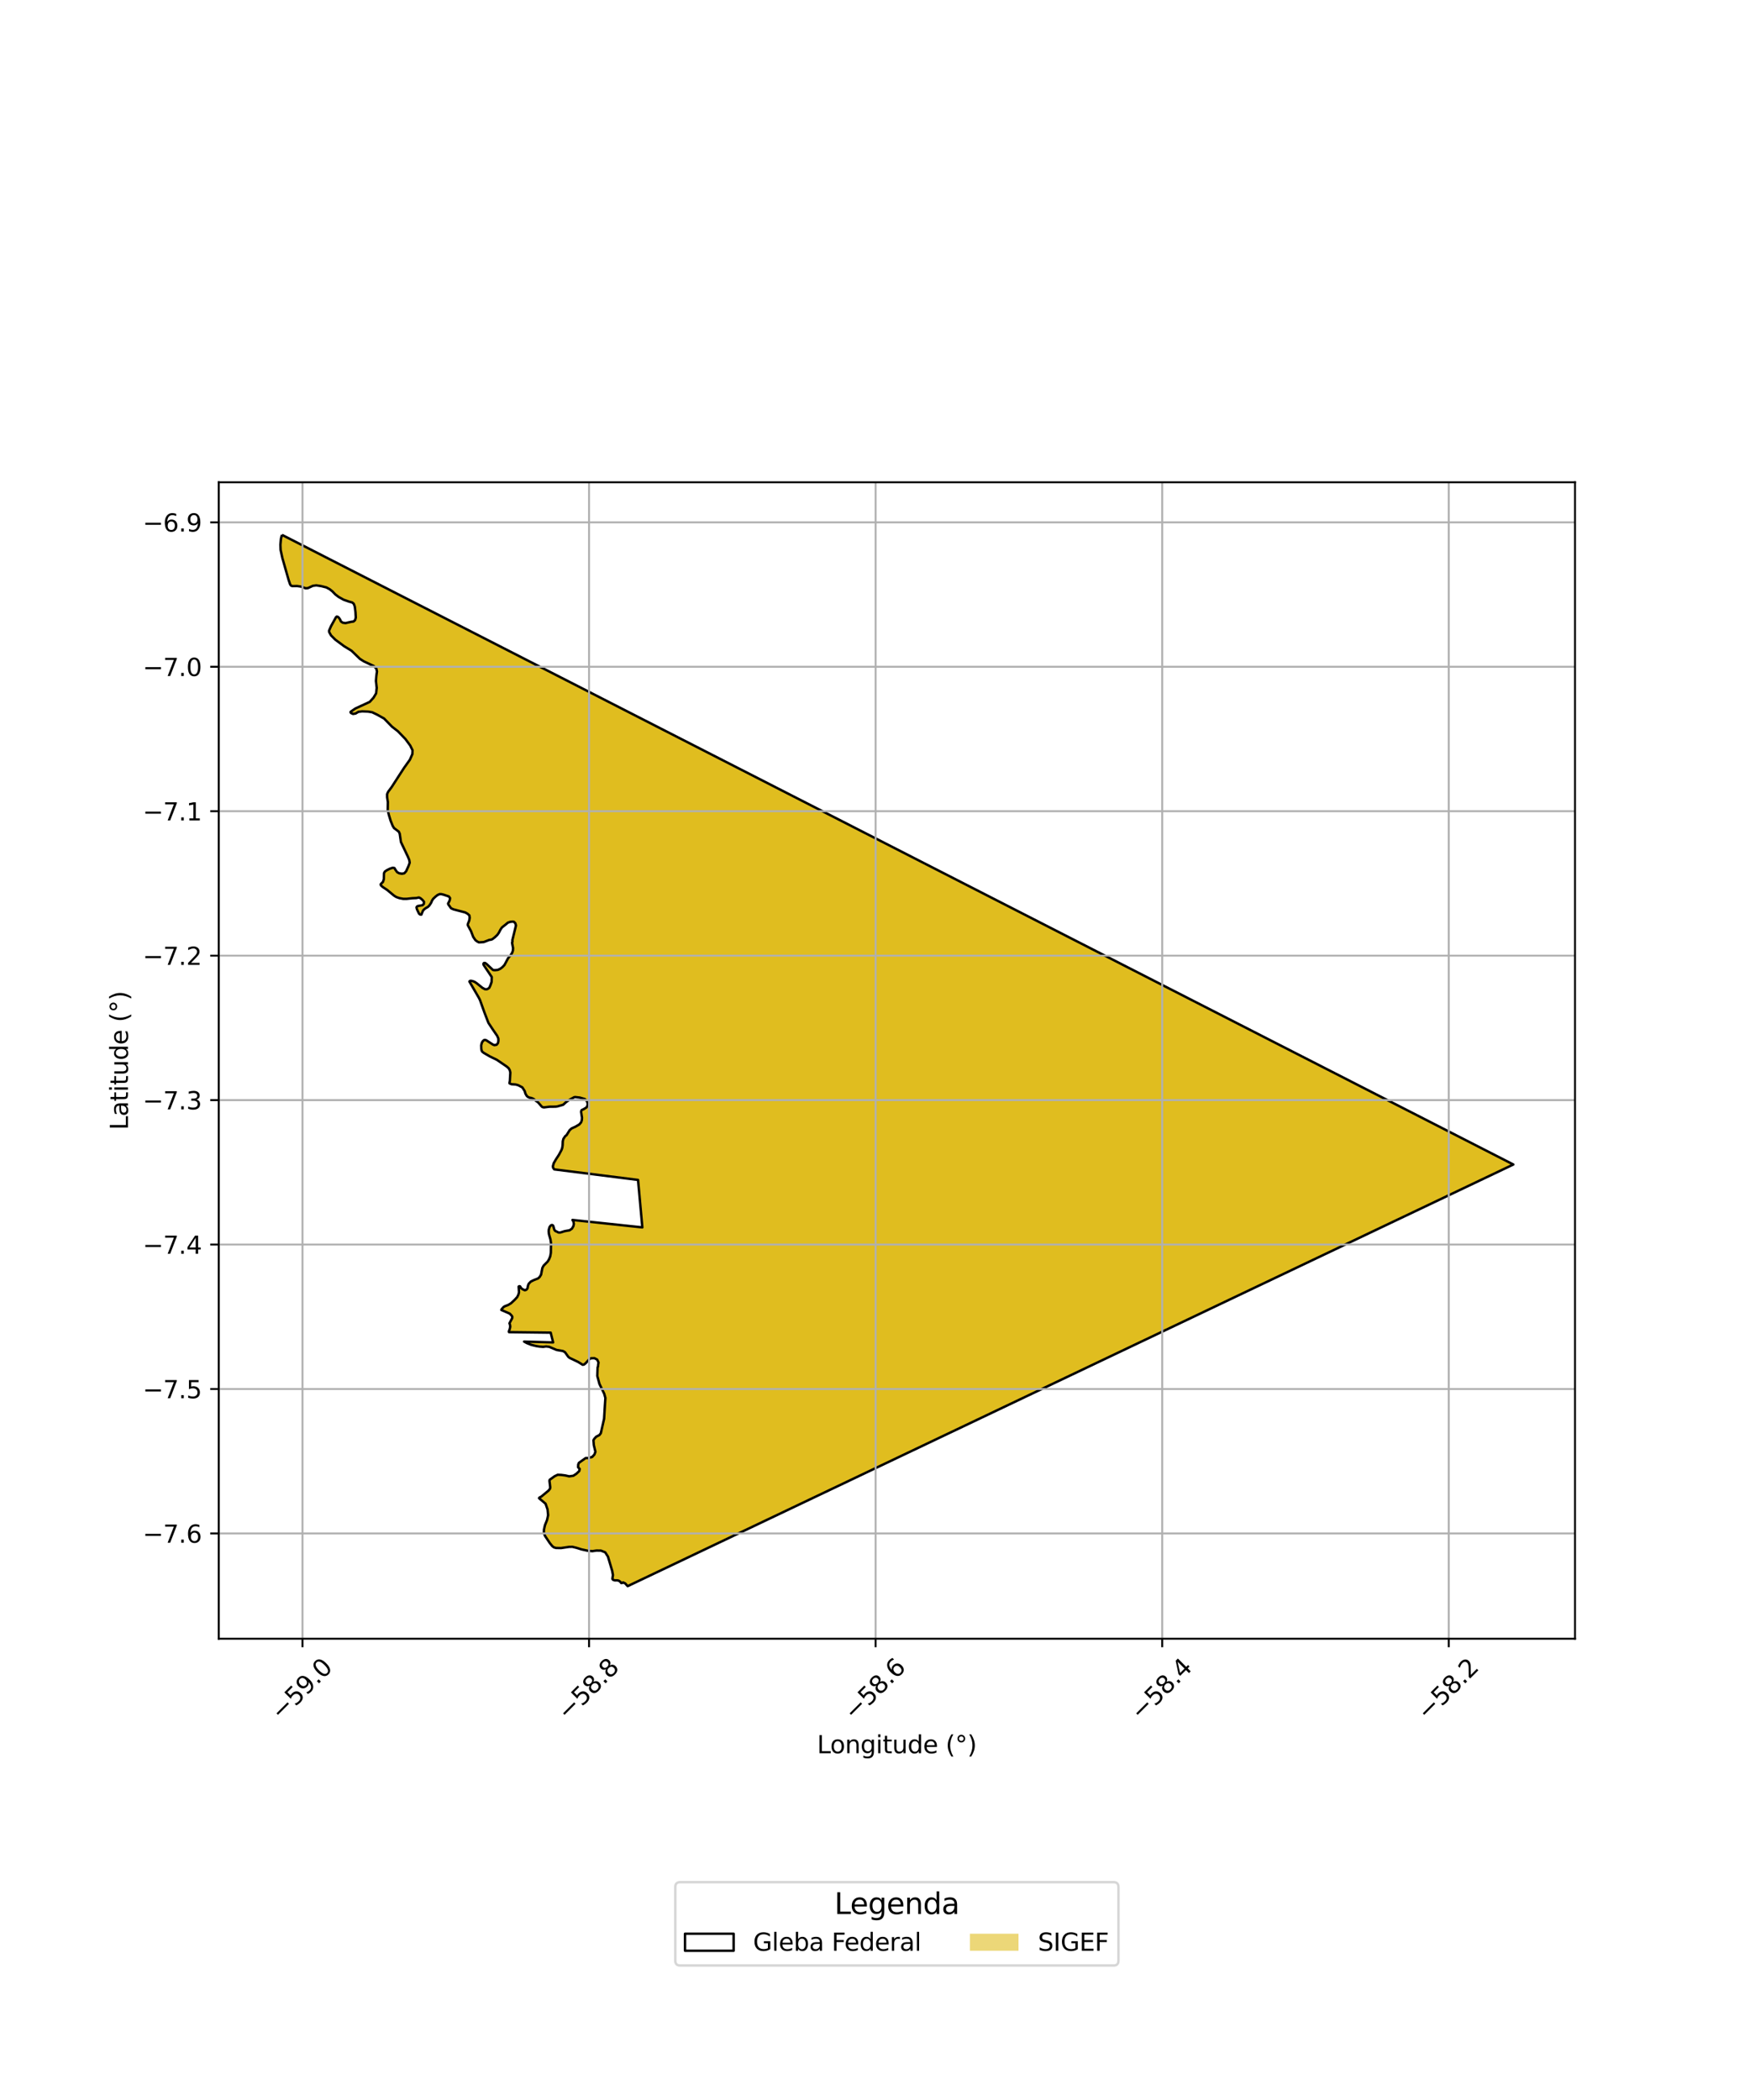 <?xml version="1.0" encoding="utf-8" standalone="no"?>
<!DOCTYPE svg PUBLIC "-//W3C//DTD SVG 1.1//EN"
  "http://www.w3.org/Graphics/SVG/1.1/DTD/svg11.dtd">
<svg xmlns:xlink="http://www.w3.org/1999/xlink" width="720pt" height="864pt" viewBox="0 0 720 864" xmlns="http://www.w3.org/2000/svg" version="1.1">
 <defs>
  <style type="text/css">*{stroke-linejoin: round; stroke-linecap: butt}</style>
 </defs>
 <g id="figure_1">
  <g id="patch_1">
   <path d="M 0 864 
L 720 864 
L 720 0 
L 0 0 
z
" style="fill: #ffffff"/>
  </g>
  <g id="axes_1">
   <g id="patch_2">
    <path d="M 90 674.219 
L 648 674.219 
L 648 198.421 
L 90 198.421 
z
" style="fill: #ffffff"/>
   </g>
   <g id="PatchCollection_1">
    <defs>
     <path id="m5ce25a4753" d="M 116.004 -643.952 
L 622.636 -384.889 
L 258.236 -211.408 
L 257.753 -211.957 
L 257.211 -212.55 
L 256.33 -212.963 
L 256.031 -212.737 
L 255.603 -212.685 
L 255.341 -213.116 
L 255.158 -213.262 
L 254.524 -213.682 
L 253.899 -213.798 
L 252.961 -213.78 
L 252.214 -214.026 
L 251.96 -214.421 
L 252.018 -215.205 
L 252.181 -216.004 
L 251.867 -217.719 
L 251.513 -218.917 
L 250.975 -221.022 
L 250.127 -223.568 
L 248.994 -225.333 
L 247.233 -226.034 
L 245.408 -226.06 
L 243.716 -225.812 
L 241.871 -225.97 
L 239.232 -226.542 
L 237.229 -227.172 
L 235.501 -227.598 
L 234.131 -227.568 
L 232.033 -227.197 
L 230.824 -227.084 
L 228.804 -227.122 
L 227.925 -227.352 
L 227.194 -227.907 
L 226.189 -229.16 
L 225.255 -230.527 
L 224.236 -232.079 
L 223.77 -233.335 
L 223.807 -234.678 
L 224.208 -236.468 
L 225.077 -238.635 
L 225.513 -240.606 
L 225.272 -243.001 
L 224.464 -245.328 
L 222.788 -246.718 
L 221.849 -247.361 
L 221.772 -247.603 
L 221.897 -247.831 
L 222.74 -248.29 
L 223.932 -249.274 
L 225.214 -250.419 
L 225.71 -250.75 
L 226.296 -251.513 
L 226.379 -252.091 
L 226.21 -253.486 
L 226.066 -254.72 
L 226.157 -255.171 
L 226.748 -255.619 
L 228.185 -256.635 
L 229.453 -257.232 
L 230.894 -257.177 
L 232.621 -256.954 
L 234.162 -256.591 
L 234.984 -256.725 
L 235.872 -256.828 
L 237.11 -257.63 
L 238.327 -258.785 
L 238.489 -259.638 
L 237.847 -260.329 
L 237.887 -261.43 
L 238.18 -262.152 
L 239.535 -263.171 
L 240.946 -264.106 
L 241.851 -264.112 
L 242.666 -264.273 
L 243.622 -264.557 
L 244.547 -265.558 
L 244.896 -266.462 
L 244.974 -266.697 
L 244.862 -267.196 
L 244.686 -267.679 
L 244.311 -269.464 
L 244.154 -271.451 
L 244.536 -272.078 
L 245.303 -272.897 
L 246.593 -273.562 
L 247.194 -274.336 
L 247.656 -276.276 
L 248.232 -278.891 
L 248.544 -280.295 
L 248.611 -281.949 
L 248.865 -285.65 
L 249.078 -288.837 
L 248.599 -290.551 
L 247.474 -292.808 
L 246.623 -294.623 
L 246.125 -296.551 
L 245.748 -297.884 
L 245.805 -300.26 
L 245.867 -301.416 
L 246.052 -301.803 
L 246.072 -302.383 
L 246.249 -303.435 
L 245.689 -304.631 
L 244.562 -305.203 
L 243.112 -305.164 
L 242.274 -304.606 
L 240.977 -303.147 
L 240.28 -302.586 
L 239.724 -302.498 
L 239.111 -302.865 
L 237.831 -303.668 
L 235.946 -304.533 
L 234.344 -305.335 
L 233.798 -305.782 
L 233.249 -306.587 
L 232.471 -307.65 
L 231.622 -308.143 
L 230.104 -308.345 
L 229.009 -308.591 
L 227.54 -309.219 
L 226.848 -309.484 
L 225.992 -309.867 
L 225.313 -309.928 
L 224.694 -310.037 
L 223.465 -309.861 
L 222.286 -309.942 
L 221.893 -309.988 
L 220.519 -310.215 
L 218.615 -310.686 
L 216.778 -311.409 
L 215.636 -312.033 
L 227.566 -311.696 
L 226.567 -315.712 
L 209.426 -315.914 
L 209.346 -316.204 
L 209.71 -317.155 
L 209.925 -318.144 
L 209.823 -318.963 
L 209.603 -319.549 
L 209.875 -320.115 
L 210.264 -320.837 
L 210.726 -321.674 
L 210.765 -322.303 
L 210.477 -322.752 
L 209.715 -323.542 
L 208.489 -324.055 
L 207.29 -324.529 
L 206.345 -324.889 
L 206.256 -325.049 
L 206.366 -325.339 
L 207.202 -326.276 
L 207.795 -326.611 
L 209.11 -327.117 
L 210.214 -327.785 
L 211.763 -329.222 
L 212.803 -330.362 
L 213.292 -331.392 
L 213.531 -332.295 
L 213.424 -333.399 
L 213.293 -334.346 
L 213.393 -334.674 
L 213.631 -334.824 
L 213.917 -334.79 
L 214.167 -334.489 
L 214.348 -334.053 
L 215.027 -333.565 
L 215.9 -333.165 
L 216.508 -333.323 
L 217.026 -333.91 
L 217.235 -335.101 
L 217.552 -335.855 
L 218.412 -336.733 
L 219.549 -337.298 
L 221.374 -338.018 
L 222.027 -338.609 
L 222.607 -339.573 
L 222.791 -340.671 
L 222.868 -341.457 
L 223.152 -342.33 
L 223.669 -343.295 
L 224.455 -344.119 
L 225.349 -344.985 
L 225.9 -345.918 
L 226.379 -347.11 
L 226.64 -348.562 
L 226.706 -350.268 
L 226.697 -352.545 
L 226.492 -354.004 
L 226.059 -355.365 
L 225.844 -356.293 
L 225.753 -357.445 
L 225.819 -358.182 
L 226.14 -359.226 
L 226.659 -359.851 
L 227.022 -359.991 
L 227.37 -359.932 
L 227.608 -359.672 
L 227.783 -358.93 
L 228.069 -358.061 
L 228.389 -357.598 
L 229.168 -357.18 
L 229.803 -356.911 
L 230.531 -356.906 
L 231.341 -357.191 
L 232.284 -357.458 
L 233.018 -357.631 
L 233.412 -357.666 
L 234.309 -357.812 
L 235.322 -358.502 
L 235.898 -359.509 
L 236.097 -360.425 
L 235.938 -361.396 
L 235.532 -362.077 
L 264.273 -359.019 
L 262.508 -378.542 
L 228.036 -382.886 
L 227.561 -383.567 
L 227.481 -384.197 
L 227.835 -385.454 
L 228.767 -387.063 
L 229.963 -388.883 
L 231.067 -390.973 
L 231.328 -391.8 
L 231.484 -392.835 
L 231.55 -394.462 
L 231.812 -395.465 
L 232.566 -396.58 
L 233.083 -396.954 
L 233.607 -397.827 
L 234.368 -399.007 
L 235.136 -399.702 
L 236.874 -400.511 
L 238.329 -401.368 
L 239.055 -402.192 
L 239.362 -403.028 
L 239.415 -403.557 
L 239.456 -404.1 
L 239.228 -405.275 
L 239.081 -406.546 
L 239.162 -407.011 
L 239.362 -407.314 
L 240.091 -407.625 
L 241.332 -408.391 
L 241.783 -409.301 
L 241.716 -410.429 
L 241.254 -411.23 
L 240.572 -411.832 
L 239.621 -412.14 
L 238.561 -412.418 
L 237.47 -412.578 
L 236.637 -412.638 
L 236.23 -412.571 
L 234.928 -411.898 
L 233.839 -411.246 
L 232.792 -410.46 
L 232.109 -409.794 
L 231.691 -409.467 
L 230.529 -409.119 
L 229.321 -408.789 
L 228.572 -408.69 
L 227.469 -408.676 
L 226.007 -408.66 
L 224.741 -408.47 
L 223.847 -408.387 
L 223.337 -408.46 
L 222.927 -408.68 
L 222.21 -409.555 
L 221.426 -410.393 
L 220.284 -411.347 
L 219.415 -411.929 
L 218.593 -412.259 
L 217.817 -412.407 
L 217.182 -412.691 
L 216.69 -413.16 
L 216.185 -414.044 
L 215.873 -415.1 
L 215.409 -415.93 
L 214.918 -416.605 
L 214.466 -416.855 
L 213.912 -417.257 
L 213.239 -417.503 
L 212.137 -417.807 
L 211.31 -417.857 
L 210.415 -417.925 
L 209.793 -418.124 
L 209.63 -418.283 
L 209.62 -418.561 
L 209.776 -419.32 
L 209.847 -420.322 
L 209.815 -421.088 
L 210.013 -421.902 
L 209.963 -422.731 
L 209.748 -423.645 
L 209.292 -424.476 
L 208.506 -425.172 
L 207.43 -425.921 
L 206.243 -426.81 
L 205.289 -427.49 
L 204.398 -427.97 
L 203.202 -428.541 
L 201.592 -429.328 
L 200.041 -430.176 
L 199.103 -430.77 
L 198.412 -431.299 
L 198.175 -431.741 
L 198.018 -432.457 
L 197.972 -433.923 
L 198.272 -435.045 
L 198.64 -435.626 
L 199.112 -436.061 
L 199.517 -436.171 
L 199.959 -436.082 
L 200.081 -435.993 
L 200.71 -435.564 
L 202.034 -434.681 
L 202.799 -434.234 
L 203.409 -434.001 
L 204.315 -434.161 
L 204.885 -434.862 
L 205.061 -435.797 
L 205.031 -436.727 
L 204.529 -437.865 
L 203.791 -438.99 
L 202.832 -440.332 
L 201.503 -442.204 
L 200.948 -443.171 
L 200.413 -444.519 
L 199.342 -447.351 
L 198.405 -449.995 
L 197.461 -452.596 
L 197.002 -453.507 
L 195.502 -456.046 
L 194.152 -458.27 
L 193.253 -459.757 
L 193.143 -460.15 
L 193.306 -460.4 
L 193.71 -460.481 
L 194.406 -460.362 
L 195.256 -460.052 
L 196.149 -459.449 
L 197.146 -458.613 
L 198.522 -457.544 
L 199.544 -457.014 
L 200.219 -456.973 
L 200.741 -457.181 
L 201.303 -457.584 
L 201.769 -458.593 
L 202.033 -459.438 
L 202.263 -460.018 
L 202.36 -461.187 
L 202.32 -462.024 
L 201.439 -463.317 
L 199.917 -465.693 
L 199.014 -466.953 
L 198.878 -467.367 
L 198.992 -467.695 
L 199.172 -467.81 
L 199.588 -467.803 
L 200.135 -467.434 
L 200.788 -466.801 
L 201.676 -465.846 
L 202.158 -465.429 
L 202.839 -464.915 
L 203.595 -464.84 
L 204.835 -464.966 
L 205.838 -465.427 
L 206.7 -466.074 
L 207.548 -466.968 
L 208.348 -468.438 
L 209.036 -469.754 
L 210.005 -470.907 
L 210.716 -471.984 
L 211.03 -472.937 
L 211.093 -473.924 
L 210.885 -474.948 
L 210.697 -475.743 
L 210.67 -476.168 
L 210.839 -476.554 
L 210.811 -477.216 
L 211.045 -478.144 
L 211.314 -478.96 
L 211.778 -481.112 
L 212.177 -482.37 
L 212.28 -483.22 
L 212.04 -484.1 
L 211.51 -484.709 
L 211.003 -484.826 
L 209.971 -484.735 
L 208.964 -484.396 
L 208.407 -483.838 
L 208.062 -483.639 
L 207.33 -483.107 
L 206.516 -482.418 
L 205.889 -481.497 
L 205.227 -480.215 
L 204.597 -479.332 
L 203.561 -478.357 
L 202.579 -477.593 
L 202.002 -477.383 
L 201.312 -477.292 
L 200.582 -477.012 
L 199.953 -476.69 
L 199.029 -476.411 
L 197.652 -476.291 
L 197.044 -476.283 
L 196.436 -476.587 
L 195.615 -477.18 
L 194.692 -478.539 
L 194.51 -479.076 
L 193.789 -480.893 
L 192.62 -482.906 
L 192.445 -483.371 
L 192.477 -483.808 
L 192.756 -484.47 
L 193.064 -485.292 
L 193.245 -486.395 
L 193.112 -487.372 
L 192.387 -488.038 
L 191.42 -488.595 
L 189.58 -489.055 
L 187.97 -489.513 
L 186.584 -489.86 
L 185.578 -490.317 
L 184.895 -491.188 
L 184.421 -491.949 
L 184.364 -492.308 
L 184.71 -492.895 
L 185.061 -493.716 
L 185.16 -494.505 
L 184.679 -495.17 
L 183.834 -495.493 
L 182.465 -495.917 
L 181.634 -496.117 
L 180.912 -496.144 
L 180.038 -495.77 
L 179.165 -495.087 
L 178.226 -494.207 
L 177.752 -493.468 
L 177.355 -492.528 
L 176.645 -491.448 
L 176.018 -490.836 
L 175.169 -490.366 
L 174.481 -489.841 
L 174.018 -489.311 
L 173.761 -488.667 
L 173.539 -487.813 
L 173.355 -487.69 
L 172.833 -487.748 
L 172.395 -488.105 
L 172.061 -488.724 
L 171.601 -489.774 
L 171.359 -490.577 
L 171.436 -490.892 
L 171.851 -491.213 
L 172.662 -491.351 
L 173.874 -491.585 
L 174.384 -492.134 
L 174.439 -492.991 
L 173.776 -493.786 
L 173.011 -494.44 
L 172.358 -494.754 
L 171.263 -494.52 
L 169.613 -494.445 
L 167.291 -494.188 
L 165.928 -494.184 
L 164.308 -494.491 
L 163.024 -494.941 
L 162.088 -495.536 
L 160.894 -496.52 
L 159.281 -497.857 
L 157.471 -499.062 
L 156.793 -499.657 
L 156.613 -500.03 
L 156.657 -500.263 
L 157.115 -500.648 
L 157.576 -501.178 
L 157.926 -502.295 
L 157.96 -503.578 
L 157.975 -504.711 
L 158.326 -505.389 
L 159.179 -505.984 
L 160.388 -506.585 
L 161.585 -506.98 
L 162.284 -506.86 
L 162.726 -506.099 
L 163.401 -505.168 
L 164.246 -504.708 
L 165.378 -504.519 
L 166.343 -504.705 
L 167.095 -505.541 
L 168.053 -507.648 
L 168.562 -509.058 
L 168.375 -510.192 
L 167.8 -511.576 
L 166.526 -514.206 
L 165.488 -516.125 
L 164.955 -517.569 
L 164.639 -519.5 
L 164.461 -520.961 
L 164.071 -521.831 
L 163.195 -522.503 
L 162.127 -523.294 
L 161.564 -524.211 
L 160.698 -526.383 
L 159.959 -528.824 
L 159.524 -530.674 
L 159.571 -532.214 
L 159.577 -534.062 
L 159.271 -535.972 
L 159.262 -537.242 
L 159.68 -538.221 
L 161.111 -540.136 
L 163.62 -544.038 
L 166.258 -548.096 
L 168.63 -551.419 
L 169.661 -553.743 
L 169.733 -555.33 
L 168.765 -557.282 
L 166.811 -559.926 
L 163.692 -563.155 
L 161.291 -565.016 
L 159.485 -566.901 
L 158.028 -568.372 
L 155.177 -569.967 
L 153.147 -570.943 
L 151.491 -571.222 
L 149.004 -571.318 
L 147.432 -571.12 
L 146.33 -570.452 
L 145.264 -570.258 
L 144.38 -570.663 
L 144.197 -571.024 
L 144.347 -571.215 
L 146.196 -572.496 
L 148.306 -573.463 
L 150.945 -574.559 
L 152.111 -575.222 
L 153.666 -576.933 
L 154.736 -578.712 
L 154.997 -580.994 
L 154.674 -583.82 
L 154.822 -585.737 
L 155.095 -587.736 
L 154.826 -588.963 
L 153.771 -589.983 
L 151.961 -590.839 
L 149.666 -591.908 
L 148.07 -592.934 
L 146.366 -594.549 
L 144.626 -596.271 
L 141.614 -598.109 
L 137.981 -600.797 
L 136.2 -602.574 
L 135.431 -603.943 
L 135.401 -604.572 
L 136.207 -606.405 
L 137.602 -609.07 
L 138.243 -610.073 
L 138.536 -610.311 
L 139.042 -610.203 
L 139.41 -609.853 
L 139.883 -609.196 
L 140.277 -608.308 
L 141.028 -607.797 
L 142.138 -607.638 
L 143.635 -608.008 
L 144.474 -608.159 
L 145.447 -608.292 
L 146.094 -608.882 
L 146.378 -609.902 
L 146.271 -611.994 
L 145.972 -614.434 
L 145.547 -615.591 
L 144.899 -616.124 
L 143.571 -616.488 
L 141.356 -617.265 
L 139.316 -618.406 
L 137.977 -619.429 
L 136.739 -620.708 
L 135.662 -621.567 
L 134.272 -622.32 
L 132.102 -622.864 
L 130.125 -623.161 
L 128.733 -622.98 
L 127.662 -622.505 
L 126.702 -622.046 
L 125.768 -621.955 
L 124.832 -622.267 
L 123.775 -622.67 
L 122.235 -622.89 
L 120.331 -622.853 
L 119.717 -623.06 
L 119.349 -623.61 
L 118.737 -625.421 
L 117.88 -628.372 
L 116.17 -634.44 
L 115.451 -637.763 
L 115.364 -639.854 
L 115.602 -642.417 
L 116.004 -643.952 
" style="stroke: #0000ff; stroke-width: 0.5"/>
    </defs>
    <g clip-path="url(#pe6db172e9b)">
     <use xlink:href="#m5ce25a4753" x="0" y="864" style="fill: #e0bd1f; stroke: #0000ff; stroke-width: 0.5"/>
    </g>
   </g>
   <g id="PatchCollection_2">
    <path d="M 116.004 220.048 
L 622.636 479.111 
L 258.236 652.592 
L 257.211 651.45 
L 256.33 651.037 
L 256.031 651.263 
L 255.603 651.315 
L 255.158 650.738 
L 254.524 650.318 
L 253.899 650.202 
L 252.961 650.22 
L 252.214 649.974 
L 251.96 649.579 
L 252.181 647.996 
L 251.867 646.281 
L 250.127 640.432 
L 248.994 638.667 
L 247.233 637.966 
L 245.408 637.94 
L 243.716 638.188 
L 241.871 638.03 
L 239.232 637.458 
L 237.229 636.828 
L 235.501 636.402 
L 234.131 636.432 
L 230.824 636.916 
L 228.804 636.878 
L 227.925 636.648 
L 227.194 636.093 
L 226.189 634.84 
L 224.236 631.921 
L 223.77 630.665 
L 223.807 629.322 
L 224.208 627.532 
L 225.077 625.365 
L 225.513 623.394 
L 225.272 620.999 
L 224.464 618.672 
L 221.772 616.397 
L 221.897 616.169 
L 222.74 615.71 
L 225.71 613.25 
L 226.296 612.487 
L 226.379 611.909 
L 226.066 609.28 
L 226.157 608.829 
L 228.185 607.365 
L 229.453 606.768 
L 230.894 606.823 
L 232.621 607.046 
L 234.162 607.409 
L 235.872 607.172 
L 237.11 606.37 
L 238.327 605.215 
L 238.489 604.362 
L 237.847 603.671 
L 237.887 602.57 
L 238.18 601.848 
L 240.946 599.894 
L 241.851 599.888 
L 243.622 599.443 
L 244.547 598.442 
L 244.974 597.303 
L 244.311 594.536 
L 244.154 592.549 
L 244.536 591.922 
L 245.303 591.103 
L 246.593 590.438 
L 247.194 589.664 
L 248.544 583.705 
L 248.865 578.35 
L 249.078 575.163 
L 248.599 573.449 
L 246.623 569.377 
L 245.748 566.116 
L 245.867 562.584 
L 246.052 562.197 
L 246.072 561.617 
L 246.249 560.565 
L 245.689 559.369 
L 244.562 558.797 
L 243.112 558.836 
L 242.274 559.394 
L 240.977 560.853 
L 240.28 561.414 
L 239.724 561.502 
L 237.831 560.332 
L 234.344 558.665 
L 233.798 558.218 
L 232.471 556.35 
L 231.622 555.857 
L 229.009 555.409 
L 225.992 554.133 
L 224.694 553.963 
L 223.465 554.139 
L 221.893 554.012 
L 220.519 553.785 
L 218.615 553.314 
L 216.778 552.591 
L 215.636 551.967 
L 227.566 552.304 
L 226.567 548.288 
L 209.426 548.086 
L 209.346 547.796 
L 209.71 546.845 
L 209.925 545.856 
L 209.823 545.037 
L 209.603 544.451 
L 210.726 542.326 
L 210.765 541.697 
L 210.477 541.248 
L 209.715 540.458 
L 206.256 538.951 
L 206.366 538.661 
L 207.202 537.724 
L 207.795 537.389 
L 209.11 536.883 
L 210.214 536.215 
L 211.763 534.778 
L 212.803 533.638 
L 213.292 532.608 
L 213.531 531.705 
L 213.393 529.326 
L 213.631 529.176 
L 213.917 529.21 
L 214.167 529.511 
L 214.348 529.947 
L 215.027 530.435 
L 215.9 530.835 
L 216.508 530.677 
L 217.026 530.09 
L 217.235 528.899 
L 217.552 528.145 
L 218.412 527.267 
L 219.549 526.702 
L 221.374 525.982 
L 222.027 525.391 
L 222.607 524.427 
L 223.152 521.67 
L 223.669 520.705 
L 225.349 519.015 
L 225.9 518.082 
L 226.379 516.89 
L 226.64 515.438 
L 226.697 511.455 
L 226.492 509.996 
L 225.844 507.707 
L 225.753 506.555 
L 225.819 505.818 
L 226.14 504.774 
L 226.659 504.149 
L 227.022 504.009 
L 227.37 504.068 
L 227.608 504.328 
L 228.069 505.939 
L 228.389 506.402 
L 229.803 507.089 
L 230.531 507.094 
L 232.284 506.542 
L 233.412 506.334 
L 234.309 506.188 
L 235.322 505.498 
L 235.898 504.491 
L 236.097 503.575 
L 235.938 502.604 
L 235.532 501.923 
L 264.273 504.981 
L 262.508 485.458 
L 228.036 481.114 
L 227.561 480.433 
L 227.481 479.803 
L 227.835 478.546 
L 228.767 476.937 
L 229.963 475.117 
L 231.067 473.027 
L 231.328 472.2 
L 231.484 471.165 
L 231.55 469.538 
L 231.812 468.535 
L 232.566 467.42 
L 233.083 467.046 
L 234.368 464.993 
L 235.136 464.298 
L 236.874 463.489 
L 238.329 462.632 
L 239.055 461.808 
L 239.362 460.972 
L 239.456 459.9 
L 239.081 457.454 
L 239.162 456.989 
L 239.362 456.686 
L 240.091 456.375 
L 241.332 455.609 
L 241.783 454.699 
L 241.716 453.571 
L 241.254 452.77 
L 240.572 452.168 
L 238.561 451.582 
L 236.637 451.362 
L 236.23 451.429 
L 233.839 452.754 
L 232.792 453.54 
L 231.691 454.533 
L 229.321 455.211 
L 228.572 455.31 
L 226.007 455.34 
L 223.847 455.613 
L 223.337 455.54 
L 222.927 455.32 
L 221.426 453.607 
L 219.415 452.071 
L 218.593 451.741 
L 217.817 451.593 
L 217.182 451.309 
L 216.69 450.84 
L 216.185 449.956 
L 215.873 448.9 
L 214.918 447.395 
L 213.239 446.497 
L 212.137 446.193 
L 210.415 446.075 
L 209.63 445.717 
L 209.62 445.439 
L 209.776 444.68 
L 209.963 441.269 
L 209.748 440.355 
L 209.292 439.524 
L 208.506 438.828 
L 204.398 436.03 
L 201.592 434.672 
L 199.103 433.23 
L 198.412 432.701 
L 198.175 432.259 
L 198.018 431.543 
L 197.972 430.077 
L 198.272 428.955 
L 198.64 428.374 
L 199.112 427.939 
L 199.517 427.829 
L 200.081 428.007 
L 202.799 429.766 
L 203.409 429.999 
L 204.315 429.839 
L 204.885 429.138 
L 205.061 428.203 
L 205.031 427.273 
L 204.529 426.135 
L 202.832 423.668 
L 200.948 420.829 
L 199.342 416.649 
L 197.461 411.404 
L 197.002 410.493 
L 193.143 403.85 
L 193.306 403.6 
L 193.71 403.519 
L 194.406 403.638 
L 195.256 403.948 
L 196.149 404.551 
L 198.522 406.456 
L 199.544 406.986 
L 200.219 407.027 
L 200.741 406.819 
L 201.303 406.416 
L 201.769 405.407 
L 202.263 403.982 
L 202.32 401.976 
L 199.014 397.047 
L 198.878 396.633 
L 198.992 396.305 
L 199.172 396.19 
L 199.588 396.197 
L 200.135 396.566 
L 202.839 399.085 
L 203.595 399.16 
L 204.835 399.034 
L 205.838 398.573 
L 206.7 397.926 
L 207.548 397.032 
L 209.036 394.246 
L 210.005 393.093 
L 210.716 392.016 
L 211.03 391.063 
L 211.093 390.076 
L 210.67 387.832 
L 210.839 387.446 
L 210.811 386.784 
L 212.28 380.78 
L 212.04 379.9 
L 211.51 379.291 
L 211.003 379.174 
L 209.971 379.265 
L 208.964 379.604 
L 208.062 380.361 
L 206.516 381.582 
L 205.889 382.503 
L 205.227 383.785 
L 204.597 384.668 
L 203.561 385.643 
L 202.579 386.407 
L 202.002 386.617 
L 201.312 386.708 
L 199.029 387.589 
L 197.044 387.717 
L 196.436 387.413 
L 195.615 386.82 
L 194.692 385.461 
L 193.789 383.107 
L 192.445 380.629 
L 192.477 380.192 
L 193.064 378.708 
L 193.245 377.605 
L 193.112 376.628 
L 192.387 375.962 
L 191.42 375.405 
L 186.584 374.14 
L 185.578 373.683 
L 184.421 372.051 
L 184.364 371.692 
L 184.71 371.105 
L 185.061 370.284 
L 185.16 369.495 
L 184.679 368.83 
L 182.465 368.083 
L 181.634 367.883 
L 180.912 367.856 
L 180.038 368.23 
L 179.165 368.913 
L 178.226 369.793 
L 177.752 370.532 
L 177.355 371.472 
L 176.645 372.552 
L 176.018 373.164 
L 175.169 373.634 
L 174.481 374.159 
L 174.018 374.689 
L 173.355 376.31 
L 172.833 376.252 
L 172.395 375.895 
L 171.601 374.226 
L 171.359 373.423 
L 171.436 373.108 
L 171.851 372.787 
L 173.874 372.415 
L 174.384 371.866 
L 174.439 371.009 
L 173.776 370.214 
L 173.011 369.56 
L 172.358 369.246 
L 171.263 369.48 
L 169.613 369.555 
L 167.291 369.812 
L 165.928 369.816 
L 164.308 369.509 
L 163.024 369.059 
L 162.088 368.464 
L 159.281 366.143 
L 157.471 364.938 
L 156.793 364.343 
L 156.613 363.97 
L 156.657 363.737 
L 157.576 362.822 
L 157.926 361.705 
L 157.975 359.289 
L 158.326 358.611 
L 159.179 358.016 
L 160.388 357.415 
L 161.585 357.02 
L 162.284 357.14 
L 162.726 357.901 
L 163.401 358.832 
L 164.246 359.292 
L 165.378 359.481 
L 166.343 359.295 
L 167.095 358.459 
L 168.053 356.352 
L 168.562 354.942 
L 168.375 353.808 
L 167.8 352.424 
L 164.955 346.431 
L 164.461 343.039 
L 164.071 342.169 
L 162.127 340.706 
L 161.564 339.789 
L 160.698 337.617 
L 159.959 335.176 
L 159.524 333.326 
L 159.577 329.938 
L 159.271 328.028 
L 159.262 326.758 
L 159.68 325.779 
L 161.111 323.864 
L 166.258 315.904 
L 168.63 312.581 
L 169.661 310.257 
L 169.733 308.67 
L 168.765 306.718 
L 166.811 304.074 
L 163.692 300.845 
L 161.291 298.984 
L 158.028 295.628 
L 155.177 294.033 
L 153.147 293.057 
L 151.491 292.778 
L 149.004 292.682 
L 147.432 292.88 
L 146.33 293.548 
L 145.264 293.742 
L 144.38 293.337 
L 144.197 292.976 
L 144.347 292.785 
L 146.196 291.504 
L 152.111 288.778 
L 153.666 287.067 
L 154.736 285.288 
L 154.997 283.006 
L 154.674 280.18 
L 154.822 278.263 
L 155.095 276.264 
L 154.826 275.037 
L 153.771 274.017 
L 149.666 272.092 
L 148.07 271.066 
L 144.626 267.729 
L 141.614 265.891 
L 137.981 263.203 
L 136.2 261.426 
L 135.431 260.057 
L 135.401 259.428 
L 136.207 257.595 
L 138.243 253.927 
L 138.536 253.689 
L 139.042 253.797 
L 139.41 254.147 
L 139.883 254.804 
L 140.277 255.692 
L 141.028 256.203 
L 142.138 256.362 
L 144.474 255.841 
L 145.447 255.708 
L 146.094 255.118 
L 146.378 254.098 
L 146.271 252.006 
L 145.972 249.566 
L 145.547 248.409 
L 144.899 247.876 
L 143.571 247.512 
L 141.356 246.735 
L 139.316 245.594 
L 137.977 244.571 
L 136.739 243.292 
L 135.662 242.433 
L 134.272 241.68 
L 132.102 241.136 
L 130.125 240.839 
L 128.733 241.02 
L 126.702 241.954 
L 125.768 242.045 
L 123.775 241.33 
L 122.235 241.11 
L 120.331 241.147 
L 119.717 240.94 
L 119.349 240.39 
L 118.737 238.579 
L 116.17 229.56 
L 115.451 226.237 
L 115.364 224.146 
L 115.602 221.583 
L 116.004 220.048 
L 116.004 220.048 
" clip-path="url(#pe6db172e9b)" style="fill: none; stroke: #000000"/>
   </g>
   <g id="matplotlib.axis_1">
    <g id="xtick_1">
     <g id="line2d_1">
      <path d="M 124.449 674.219 
L 124.449 198.421 
" clip-path="url(#pe6db172e9b)" style="fill: none; stroke: #b0b0b0; stroke-width: 0.8; stroke-linecap: square"/>
     </g>
     <g id="line2d_2">
      <defs>
       <path id="m41956ca226" d="M 0 0 
L 0 3.5 
" style="stroke: #000000; stroke-width: 0.8"/>
      </defs>
      <g>
       <use xlink:href="#m41956ca226" x="124.449" y="674.219" style="stroke: #000000; stroke-width: 0.8"/>
      </g>
     </g>
     <g id="text_1">
      <!-- −59.0 -->
      <g transform="translate(115.565 708.262) rotate(-45) scale(0.1 -0.1)">
       <defs>
        <path id="DejaVuSans-2212" d="M 678 2272 
L 4684 2272 
L 4684 1741 
L 678 1741 
L 678 2272 
z
" transform="scale(0.016)"/>
        <path id="DejaVuSans-35" d="M 691 4666 
L 3169 4666 
L 3169 4134 
L 1269 4134 
L 1269 2991 
Q 1406 3038 1543 3061 
Q 1681 3084 1819 3084 
Q 2600 3084 3056 2656 
Q 3513 2228 3513 1497 
Q 3513 744 3044 326 
Q 2575 -91 1722 -91 
Q 1428 -91 1123 -41 
Q 819 9 494 109 
L 494 744 
Q 775 591 1075 516 
Q 1375 441 1709 441 
Q 2250 441 2565 725 
Q 2881 1009 2881 1497 
Q 2881 1984 2565 2268 
Q 2250 2553 1709 2553 
Q 1456 2553 1204 2497 
Q 953 2441 691 2322 
L 691 4666 
z
" transform="scale(0.016)"/>
        <path id="DejaVuSans-39" d="M 703 97 
L 703 672 
Q 941 559 1184 500 
Q 1428 441 1663 441 
Q 2288 441 2617 861 
Q 2947 1281 2994 2138 
Q 2813 1869 2534 1725 
Q 2256 1581 1919 1581 
Q 1219 1581 811 2004 
Q 403 2428 403 3163 
Q 403 3881 828 4315 
Q 1253 4750 1959 4750 
Q 2769 4750 3195 4129 
Q 3622 3509 3622 2328 
Q 3622 1225 3098 567 
Q 2575 -91 1691 -91 
Q 1453 -91 1209 -44 
Q 966 3 703 97 
z
M 1959 2075 
Q 2384 2075 2632 2365 
Q 2881 2656 2881 3163 
Q 2881 3666 2632 3958 
Q 2384 4250 1959 4250 
Q 1534 4250 1286 3958 
Q 1038 3666 1038 3163 
Q 1038 2656 1286 2365 
Q 1534 2075 1959 2075 
z
" transform="scale(0.016)"/>
        <path id="DejaVuSans-2e" d="M 684 794 
L 1344 794 
L 1344 0 
L 684 0 
L 684 794 
z
" transform="scale(0.016)"/>
        <path id="DejaVuSans-30" d="M 2034 4250 
Q 1547 4250 1301 3770 
Q 1056 3291 1056 2328 
Q 1056 1369 1301 889 
Q 1547 409 2034 409 
Q 2525 409 2770 889 
Q 3016 1369 3016 2328 
Q 3016 3291 2770 3770 
Q 2525 4250 2034 4250 
z
M 2034 4750 
Q 2819 4750 3233 4129 
Q 3647 3509 3647 2328 
Q 3647 1150 3233 529 
Q 2819 -91 2034 -91 
Q 1250 -91 836 529 
Q 422 1150 422 2328 
Q 422 3509 836 4129 
Q 1250 4750 2034 4750 
z
" transform="scale(0.016)"/>
       </defs>
       <use xlink:href="#DejaVuSans-2212"/>
       <use xlink:href="#DejaVuSans-35" transform="translate(83.789 0)"/>
       <use xlink:href="#DejaVuSans-39" transform="translate(147.412 0)"/>
       <use xlink:href="#DejaVuSans-2e" transform="translate(211.035 0)"/>
       <use xlink:href="#DejaVuSans-30" transform="translate(242.822 0)"/>
      </g>
     </g>
    </g>
    <g id="xtick_2">
     <g id="line2d_3">
      <path d="M 242.351 674.219 
L 242.351 198.421 
" clip-path="url(#pe6db172e9b)" style="fill: none; stroke: #b0b0b0; stroke-width: 0.8; stroke-linecap: square"/>
     </g>
     <g id="line2d_4">
      <g>
       <use xlink:href="#m41956ca226" x="242.351" y="674.219" style="stroke: #000000; stroke-width: 0.8"/>
      </g>
     </g>
     <g id="text_2">
      <!-- −58.8 -->
      <g transform="translate(233.468 708.262) rotate(-45) scale(0.1 -0.1)">
       <defs>
        <path id="DejaVuSans-38" d="M 2034 2216 
Q 1584 2216 1326 1975 
Q 1069 1734 1069 1313 
Q 1069 891 1326 650 
Q 1584 409 2034 409 
Q 2484 409 2743 651 
Q 3003 894 3003 1313 
Q 3003 1734 2745 1975 
Q 2488 2216 2034 2216 
z
M 1403 2484 
Q 997 2584 770 2862 
Q 544 3141 544 3541 
Q 544 4100 942 4425 
Q 1341 4750 2034 4750 
Q 2731 4750 3128 4425 
Q 3525 4100 3525 3541 
Q 3525 3141 3298 2862 
Q 3072 2584 2669 2484 
Q 3125 2378 3379 2068 
Q 3634 1759 3634 1313 
Q 3634 634 3220 271 
Q 2806 -91 2034 -91 
Q 1263 -91 848 271 
Q 434 634 434 1313 
Q 434 1759 690 2068 
Q 947 2378 1403 2484 
z
M 1172 3481 
Q 1172 3119 1398 2916 
Q 1625 2713 2034 2713 
Q 2441 2713 2670 2916 
Q 2900 3119 2900 3481 
Q 2900 3844 2670 4047 
Q 2441 4250 2034 4250 
Q 1625 4250 1398 4047 
Q 1172 3844 1172 3481 
z
" transform="scale(0.016)"/>
       </defs>
       <use xlink:href="#DejaVuSans-2212"/>
       <use xlink:href="#DejaVuSans-35" transform="translate(83.789 0)"/>
       <use xlink:href="#DejaVuSans-38" transform="translate(147.412 0)"/>
       <use xlink:href="#DejaVuSans-2e" transform="translate(211.035 0)"/>
       <use xlink:href="#DejaVuSans-38" transform="translate(242.822 0)"/>
      </g>
     </g>
    </g>
    <g id="xtick_3">
     <g id="line2d_5">
      <path d="M 360.254 674.219 
L 360.254 198.421 
" clip-path="url(#pe6db172e9b)" style="fill: none; stroke: #b0b0b0; stroke-width: 0.8; stroke-linecap: square"/>
     </g>
     <g id="line2d_6">
      <g>
       <use xlink:href="#m41956ca226" x="360.254" y="674.219" style="stroke: #000000; stroke-width: 0.8"/>
      </g>
     </g>
     <g id="text_3">
      <!-- −58.6 -->
      <g transform="translate(351.37 708.262) rotate(-45) scale(0.1 -0.1)">
       <defs>
        <path id="DejaVuSans-36" d="M 2113 2584 
Q 1688 2584 1439 2293 
Q 1191 2003 1191 1497 
Q 1191 994 1439 701 
Q 1688 409 2113 409 
Q 2538 409 2786 701 
Q 3034 994 3034 1497 
Q 3034 2003 2786 2293 
Q 2538 2584 2113 2584 
z
M 3366 4563 
L 3366 3988 
Q 3128 4100 2886 4159 
Q 2644 4219 2406 4219 
Q 1781 4219 1451 3797 
Q 1122 3375 1075 2522 
Q 1259 2794 1537 2939 
Q 1816 3084 2150 3084 
Q 2853 3084 3261 2657 
Q 3669 2231 3669 1497 
Q 3669 778 3244 343 
Q 2819 -91 2113 -91 
Q 1303 -91 875 529 
Q 447 1150 447 2328 
Q 447 3434 972 4092 
Q 1497 4750 2381 4750 
Q 2619 4750 2861 4703 
Q 3103 4656 3366 4563 
z
" transform="scale(0.016)"/>
       </defs>
       <use xlink:href="#DejaVuSans-2212"/>
       <use xlink:href="#DejaVuSans-35" transform="translate(83.789 0)"/>
       <use xlink:href="#DejaVuSans-38" transform="translate(147.412 0)"/>
       <use xlink:href="#DejaVuSans-2e" transform="translate(211.035 0)"/>
       <use xlink:href="#DejaVuSans-36" transform="translate(242.822 0)"/>
      </g>
     </g>
    </g>
    <g id="xtick_4">
     <g id="line2d_7">
      <path d="M 478.157 674.219 
L 478.157 198.421 
" clip-path="url(#pe6db172e9b)" style="fill: none; stroke: #b0b0b0; stroke-width: 0.8; stroke-linecap: square"/>
     </g>
     <g id="line2d_8">
      <g>
       <use xlink:href="#m41956ca226" x="478.157" y="674.219" style="stroke: #000000; stroke-width: 0.8"/>
      </g>
     </g>
     <g id="text_4">
      <!-- −58.4 -->
      <g transform="translate(469.273 708.262) rotate(-45) scale(0.1 -0.1)">
       <defs>
        <path id="DejaVuSans-34" d="M 2419 4116 
L 825 1625 
L 2419 1625 
L 2419 4116 
z
M 2253 4666 
L 3047 4666 
L 3047 1625 
L 3713 1625 
L 3713 1100 
L 3047 1100 
L 3047 0 
L 2419 0 
L 2419 1100 
L 313 1100 
L 313 1709 
L 2253 4666 
z
" transform="scale(0.016)"/>
       </defs>
       <use xlink:href="#DejaVuSans-2212"/>
       <use xlink:href="#DejaVuSans-35" transform="translate(83.789 0)"/>
       <use xlink:href="#DejaVuSans-38" transform="translate(147.412 0)"/>
       <use xlink:href="#DejaVuSans-2e" transform="translate(211.035 0)"/>
       <use xlink:href="#DejaVuSans-34" transform="translate(242.822 0)"/>
      </g>
     </g>
    </g>
    <g id="xtick_5">
     <g id="line2d_9">
      <path d="M 596.059 674.219 
L 596.059 198.421 
" clip-path="url(#pe6db172e9b)" style="fill: none; stroke: #b0b0b0; stroke-width: 0.8; stroke-linecap: square"/>
     </g>
     <g id="line2d_10">
      <g>
       <use xlink:href="#m41956ca226" x="596.059" y="674.219" style="stroke: #000000; stroke-width: 0.8"/>
      </g>
     </g>
     <g id="text_5">
      <!-- −58.2 -->
      <g transform="translate(587.176 708.262) rotate(-45) scale(0.1 -0.1)">
       <defs>
        <path id="DejaVuSans-32" d="M 1228 531 
L 3431 531 
L 3431 0 
L 469 0 
L 469 531 
Q 828 903 1448 1529 
Q 2069 2156 2228 2338 
Q 2531 2678 2651 2914 
Q 2772 3150 2772 3378 
Q 2772 3750 2511 3984 
Q 2250 4219 1831 4219 
Q 1534 4219 1204 4116 
Q 875 4013 500 3803 
L 500 4441 
Q 881 4594 1212 4672 
Q 1544 4750 1819 4750 
Q 2544 4750 2975 4387 
Q 3406 4025 3406 3419 
Q 3406 3131 3298 2873 
Q 3191 2616 2906 2266 
Q 2828 2175 2409 1742 
Q 1991 1309 1228 531 
z
" transform="scale(0.016)"/>
       </defs>
       <use xlink:href="#DejaVuSans-2212"/>
       <use xlink:href="#DejaVuSans-35" transform="translate(83.789 0)"/>
       <use xlink:href="#DejaVuSans-38" transform="translate(147.412 0)"/>
       <use xlink:href="#DejaVuSans-2e" transform="translate(211.035 0)"/>
       <use xlink:href="#DejaVuSans-32" transform="translate(242.822 0)"/>
      </g>
     </g>
    </g>
    <g id="text_6">
     <!-- Longitude (°) -->
     <g transform="translate(336.14 721.331) scale(0.1 -0.1)">
      <defs>
       <path id="DejaVuSans-4c" d="M 628 4666 
L 1259 4666 
L 1259 531 
L 3531 531 
L 3531 0 
L 628 0 
L 628 4666 
z
" transform="scale(0.016)"/>
       <path id="DejaVuSans-6f" d="M 1959 3097 
Q 1497 3097 1228 2736 
Q 959 2375 959 1747 
Q 959 1119 1226 758 
Q 1494 397 1959 397 
Q 2419 397 2687 759 
Q 2956 1122 2956 1747 
Q 2956 2369 2687 2733 
Q 2419 3097 1959 3097 
z
M 1959 3584 
Q 2709 3584 3137 3096 
Q 3566 2609 3566 1747 
Q 3566 888 3137 398 
Q 2709 -91 1959 -91 
Q 1206 -91 779 398 
Q 353 888 353 1747 
Q 353 2609 779 3096 
Q 1206 3584 1959 3584 
z
" transform="scale(0.016)"/>
       <path id="DejaVuSans-6e" d="M 3513 2113 
L 3513 0 
L 2938 0 
L 2938 2094 
Q 2938 2591 2744 2837 
Q 2550 3084 2163 3084 
Q 1697 3084 1428 2787 
Q 1159 2491 1159 1978 
L 1159 0 
L 581 0 
L 581 3500 
L 1159 3500 
L 1159 2956 
Q 1366 3272 1645 3428 
Q 1925 3584 2291 3584 
Q 2894 3584 3203 3211 
Q 3513 2838 3513 2113 
z
" transform="scale(0.016)"/>
       <path id="DejaVuSans-67" d="M 2906 1791 
Q 2906 2416 2648 2759 
Q 2391 3103 1925 3103 
Q 1463 3103 1205 2759 
Q 947 2416 947 1791 
Q 947 1169 1205 825 
Q 1463 481 1925 481 
Q 2391 481 2648 825 
Q 2906 1169 2906 1791 
z
M 3481 434 
Q 3481 -459 3084 -895 
Q 2688 -1331 1869 -1331 
Q 1566 -1331 1297 -1286 
Q 1028 -1241 775 -1147 
L 775 -588 
Q 1028 -725 1275 -790 
Q 1522 -856 1778 -856 
Q 2344 -856 2625 -561 
Q 2906 -266 2906 331 
L 2906 616 
Q 2728 306 2450 153 
Q 2172 0 1784 0 
Q 1141 0 747 490 
Q 353 981 353 1791 
Q 353 2603 747 3093 
Q 1141 3584 1784 3584 
Q 2172 3584 2450 3431 
Q 2728 3278 2906 2969 
L 2906 3500 
L 3481 3500 
L 3481 434 
z
" transform="scale(0.016)"/>
       <path id="DejaVuSans-69" d="M 603 3500 
L 1178 3500 
L 1178 0 
L 603 0 
L 603 3500 
z
M 603 4863 
L 1178 4863 
L 1178 4134 
L 603 4134 
L 603 4863 
z
" transform="scale(0.016)"/>
       <path id="DejaVuSans-74" d="M 1172 4494 
L 1172 3500 
L 2356 3500 
L 2356 3053 
L 1172 3053 
L 1172 1153 
Q 1172 725 1289 603 
Q 1406 481 1766 481 
L 2356 481 
L 2356 0 
L 1766 0 
Q 1100 0 847 248 
Q 594 497 594 1153 
L 594 3053 
L 172 3053 
L 172 3500 
L 594 3500 
L 594 4494 
L 1172 4494 
z
" transform="scale(0.016)"/>
       <path id="DejaVuSans-75" d="M 544 1381 
L 544 3500 
L 1119 3500 
L 1119 1403 
Q 1119 906 1312 657 
Q 1506 409 1894 409 
Q 2359 409 2629 706 
Q 2900 1003 2900 1516 
L 2900 3500 
L 3475 3500 
L 3475 0 
L 2900 0 
L 2900 538 
Q 2691 219 2414 64 
Q 2138 -91 1772 -91 
Q 1169 -91 856 284 
Q 544 659 544 1381 
z
M 1991 3584 
L 1991 3584 
z
" transform="scale(0.016)"/>
       <path id="DejaVuSans-64" d="M 2906 2969 
L 2906 4863 
L 3481 4863 
L 3481 0 
L 2906 0 
L 2906 525 
Q 2725 213 2448 61 
Q 2172 -91 1784 -91 
Q 1150 -91 751 415 
Q 353 922 353 1747 
Q 353 2572 751 3078 
Q 1150 3584 1784 3584 
Q 2172 3584 2448 3432 
Q 2725 3281 2906 2969 
z
M 947 1747 
Q 947 1113 1208 752 
Q 1469 391 1925 391 
Q 2381 391 2643 752 
Q 2906 1113 2906 1747 
Q 2906 2381 2643 2742 
Q 2381 3103 1925 3103 
Q 1469 3103 1208 2742 
Q 947 2381 947 1747 
z
" transform="scale(0.016)"/>
       <path id="DejaVuSans-65" d="M 3597 1894 
L 3597 1613 
L 953 1613 
Q 991 1019 1311 708 
Q 1631 397 2203 397 
Q 2534 397 2845 478 
Q 3156 559 3463 722 
L 3463 178 
Q 3153 47 2828 -22 
Q 2503 -91 2169 -91 
Q 1331 -91 842 396 
Q 353 884 353 1716 
Q 353 2575 817 3079 
Q 1281 3584 2069 3584 
Q 2775 3584 3186 3129 
Q 3597 2675 3597 1894 
z
M 3022 2063 
Q 3016 2534 2758 2815 
Q 2500 3097 2075 3097 
Q 1594 3097 1305 2825 
Q 1016 2553 972 2059 
L 3022 2063 
z
" transform="scale(0.016)"/>
       <path id="DejaVuSans-20" transform="scale(0.016)"/>
       <path id="DejaVuSans-28" d="M 1984 4856 
Q 1566 4138 1362 3434 
Q 1159 2731 1159 2009 
Q 1159 1288 1364 580 
Q 1569 -128 1984 -844 
L 1484 -844 
Q 1016 -109 783 600 
Q 550 1309 550 2009 
Q 550 2706 781 3412 
Q 1013 4119 1484 4856 
L 1984 4856 
z
" transform="scale(0.016)"/>
       <path id="DejaVuSans-b0" d="M 1600 4347 
Q 1350 4347 1178 4173 
Q 1006 4000 1006 3750 
Q 1006 3503 1178 3333 
Q 1350 3163 1600 3163 
Q 1850 3163 2022 3333 
Q 2194 3503 2194 3750 
Q 2194 3997 2020 4172 
Q 1847 4347 1600 4347 
z
M 1600 4750 
Q 1800 4750 1984 4673 
Q 2169 4597 2303 4453 
Q 2447 4313 2519 4134 
Q 2591 3956 2591 3750 
Q 2591 3338 2302 3052 
Q 2013 2766 1594 2766 
Q 1172 2766 890 3047 
Q 609 3328 609 3750 
Q 609 4169 896 4459 
Q 1184 4750 1600 4750 
z
" transform="scale(0.016)"/>
       <path id="DejaVuSans-29" d="M 513 4856 
L 1013 4856 
Q 1481 4119 1714 3412 
Q 1947 2706 1947 2009 
Q 1947 1309 1714 600 
Q 1481 -109 1013 -844 
L 513 -844 
Q 928 -128 1133 580 
Q 1338 1288 1338 2009 
Q 1338 2731 1133 3434 
Q 928 4138 513 4856 
z
" transform="scale(0.016)"/>
      </defs>
      <use xlink:href="#DejaVuSans-4c"/>
      <use xlink:href="#DejaVuSans-6f" transform="translate(53.963 0)"/>
      <use xlink:href="#DejaVuSans-6e" transform="translate(115.145 0)"/>
      <use xlink:href="#DejaVuSans-67" transform="translate(178.523 0)"/>
      <use xlink:href="#DejaVuSans-69" transform="translate(242 0)"/>
      <use xlink:href="#DejaVuSans-74" transform="translate(269.783 0)"/>
      <use xlink:href="#DejaVuSans-75" transform="translate(308.992 0)"/>
      <use xlink:href="#DejaVuSans-64" transform="translate(372.371 0)"/>
      <use xlink:href="#DejaVuSans-65" transform="translate(435.848 0)"/>
      <use xlink:href="#DejaVuSans-20" transform="translate(497.371 0)"/>
      <use xlink:href="#DejaVuSans-28" transform="translate(529.158 0)"/>
      <use xlink:href="#DejaVuSans-b0" transform="translate(568.172 0)"/>
      <use xlink:href="#DejaVuSans-29" transform="translate(618.172 0)"/>
     </g>
    </g>
   </g>
   <g id="matplotlib.axis_2">
    <g id="ytick_1">
     <g id="line2d_11">
      <path d="M 90 630.905 
L 648 630.905 
" clip-path="url(#pe6db172e9b)" style="fill: none; stroke: #b0b0b0; stroke-width: 0.8; stroke-linecap: square"/>
     </g>
     <g id="line2d_12">
      <defs>
       <path id="mc318c72b01" d="M 0 0 
L -3.5 0 
" style="stroke: #000000; stroke-width: 0.8"/>
      </defs>
      <g>
       <use xlink:href="#mc318c72b01" x="90" y="630.905" style="stroke: #000000; stroke-width: 0.8"/>
      </g>
     </g>
     <g id="text_7">
      <!-- −7.6 -->
      <g transform="translate(58.717 634.705) scale(0.1 -0.1)">
       <defs>
        <path id="DejaVuSans-37" d="M 525 4666 
L 3525 4666 
L 3525 4397 
L 1831 0 
L 1172 0 
L 2766 4134 
L 525 4134 
L 525 4666 
z
" transform="scale(0.016)"/>
       </defs>
       <use xlink:href="#DejaVuSans-2212"/>
       <use xlink:href="#DejaVuSans-37" transform="translate(83.789 0)"/>
       <use xlink:href="#DejaVuSans-2e" transform="translate(147.412 0)"/>
       <use xlink:href="#DejaVuSans-36" transform="translate(179.199 0)"/>
      </g>
     </g>
    </g>
    <g id="ytick_2">
     <g id="line2d_13">
      <path d="M 90 571.476 
L 648 571.476 
" clip-path="url(#pe6db172e9b)" style="fill: none; stroke: #b0b0b0; stroke-width: 0.8; stroke-linecap: square"/>
     </g>
     <g id="line2d_14">
      <g>
       <use xlink:href="#mc318c72b01" x="90" y="571.476" style="stroke: #000000; stroke-width: 0.8"/>
      </g>
     </g>
     <g id="text_8">
      <!-- −7.5 -->
      <g transform="translate(58.717 575.275) scale(0.1 -0.1)">
       <use xlink:href="#DejaVuSans-2212"/>
       <use xlink:href="#DejaVuSans-37" transform="translate(83.789 0)"/>
       <use xlink:href="#DejaVuSans-2e" transform="translate(147.412 0)"/>
       <use xlink:href="#DejaVuSans-35" transform="translate(179.199 0)"/>
      </g>
     </g>
    </g>
    <g id="ytick_3">
     <g id="line2d_15">
      <path d="M 90 512.047 
L 648 512.047 
" clip-path="url(#pe6db172e9b)" style="fill: none; stroke: #b0b0b0; stroke-width: 0.8; stroke-linecap: square"/>
     </g>
     <g id="line2d_16">
      <g>
       <use xlink:href="#mc318c72b01" x="90" y="512.047" style="stroke: #000000; stroke-width: 0.8"/>
      </g>
     </g>
     <g id="text_9">
      <!-- −7.4 -->
      <g transform="translate(58.717 515.846) scale(0.1 -0.1)">
       <use xlink:href="#DejaVuSans-2212"/>
       <use xlink:href="#DejaVuSans-37" transform="translate(83.789 0)"/>
       <use xlink:href="#DejaVuSans-2e" transform="translate(147.412 0)"/>
       <use xlink:href="#DejaVuSans-34" transform="translate(179.199 0)"/>
      </g>
     </g>
    </g>
    <g id="ytick_4">
     <g id="line2d_17">
      <path d="M 90 452.617 
L 648 452.617 
" clip-path="url(#pe6db172e9b)" style="fill: none; stroke: #b0b0b0; stroke-width: 0.8; stroke-linecap: square"/>
     </g>
     <g id="line2d_18">
      <g>
       <use xlink:href="#mc318c72b01" x="90" y="452.617" style="stroke: #000000; stroke-width: 0.8"/>
      </g>
     </g>
     <g id="text_10">
      <!-- −7.3 -->
      <g transform="translate(58.717 456.416) scale(0.1 -0.1)">
       <defs>
        <path id="DejaVuSans-33" d="M 2597 2516 
Q 3050 2419 3304 2112 
Q 3559 1806 3559 1356 
Q 3559 666 3084 287 
Q 2609 -91 1734 -91 
Q 1441 -91 1130 -33 
Q 819 25 488 141 
L 488 750 
Q 750 597 1062 519 
Q 1375 441 1716 441 
Q 2309 441 2620 675 
Q 2931 909 2931 1356 
Q 2931 1769 2642 2001 
Q 2353 2234 1838 2234 
L 1294 2234 
L 1294 2753 
L 1863 2753 
Q 2328 2753 2575 2939 
Q 2822 3125 2822 3475 
Q 2822 3834 2567 4026 
Q 2313 4219 1838 4219 
Q 1578 4219 1281 4162 
Q 984 4106 628 3988 
L 628 4550 
Q 988 4650 1302 4700 
Q 1616 4750 1894 4750 
Q 2613 4750 3031 4423 
Q 3450 4097 3450 3541 
Q 3450 3153 3228 2886 
Q 3006 2619 2597 2516 
z
" transform="scale(0.016)"/>
       </defs>
       <use xlink:href="#DejaVuSans-2212"/>
       <use xlink:href="#DejaVuSans-37" transform="translate(83.789 0)"/>
       <use xlink:href="#DejaVuSans-2e" transform="translate(147.412 0)"/>
       <use xlink:href="#DejaVuSans-33" transform="translate(179.199 0)"/>
      </g>
     </g>
    </g>
    <g id="ytick_5">
     <g id="line2d_19">
      <path d="M 90 393.188 
L 648 393.188 
" clip-path="url(#pe6db172e9b)" style="fill: none; stroke: #b0b0b0; stroke-width: 0.8; stroke-linecap: square"/>
     </g>
     <g id="line2d_20">
      <g>
       <use xlink:href="#mc318c72b01" x="90" y="393.188" style="stroke: #000000; stroke-width: 0.8"/>
      </g>
     </g>
     <g id="text_11">
      <!-- −7.2 -->
      <g transform="translate(58.717 396.987) scale(0.1 -0.1)">
       <use xlink:href="#DejaVuSans-2212"/>
       <use xlink:href="#DejaVuSans-37" transform="translate(83.789 0)"/>
       <use xlink:href="#DejaVuSans-2e" transform="translate(147.412 0)"/>
       <use xlink:href="#DejaVuSans-32" transform="translate(179.199 0)"/>
      </g>
     </g>
    </g>
    <g id="ytick_6">
     <g id="line2d_21">
      <path d="M 90 333.758 
L 648 333.758 
" clip-path="url(#pe6db172e9b)" style="fill: none; stroke: #b0b0b0; stroke-width: 0.8; stroke-linecap: square"/>
     </g>
     <g id="line2d_22">
      <g>
       <use xlink:href="#mc318c72b01" x="90" y="333.758" style="stroke: #000000; stroke-width: 0.8"/>
      </g>
     </g>
     <g id="text_12">
      <!-- −7.1 -->
      <g transform="translate(58.717 337.558) scale(0.1 -0.1)">
       <defs>
        <path id="DejaVuSans-31" d="M 794 531 
L 1825 531 
L 1825 4091 
L 703 3866 
L 703 4441 
L 1819 4666 
L 2450 4666 
L 2450 531 
L 3481 531 
L 3481 0 
L 794 0 
L 794 531 
z
" transform="scale(0.016)"/>
       </defs>
       <use xlink:href="#DejaVuSans-2212"/>
       <use xlink:href="#DejaVuSans-37" transform="translate(83.789 0)"/>
       <use xlink:href="#DejaVuSans-2e" transform="translate(147.412 0)"/>
       <use xlink:href="#DejaVuSans-31" transform="translate(179.199 0)"/>
      </g>
     </g>
    </g>
    <g id="ytick_7">
     <g id="line2d_23">
      <path d="M 90 274.329 
L 648 274.329 
" clip-path="url(#pe6db172e9b)" style="fill: none; stroke: #b0b0b0; stroke-width: 0.8; stroke-linecap: square"/>
     </g>
     <g id="line2d_24">
      <g>
       <use xlink:href="#mc318c72b01" x="90" y="274.329" style="stroke: #000000; stroke-width: 0.8"/>
      </g>
     </g>
     <g id="text_13">
      <!-- −7.0 -->
      <g transform="translate(58.717 278.128) scale(0.1 -0.1)">
       <use xlink:href="#DejaVuSans-2212"/>
       <use xlink:href="#DejaVuSans-37" transform="translate(83.789 0)"/>
       <use xlink:href="#DejaVuSans-2e" transform="translate(147.412 0)"/>
       <use xlink:href="#DejaVuSans-30" transform="translate(179.199 0)"/>
      </g>
     </g>
    </g>
    <g id="ytick_8">
     <g id="line2d_25">
      <path d="M 90 214.9 
L 648 214.9 
" clip-path="url(#pe6db172e9b)" style="fill: none; stroke: #b0b0b0; stroke-width: 0.8; stroke-linecap: square"/>
     </g>
     <g id="line2d_26">
      <g>
       <use xlink:href="#mc318c72b01" x="90" y="214.9" style="stroke: #000000; stroke-width: 0.8"/>
      </g>
     </g>
     <g id="text_14">
      <!-- −6.9 -->
      <g transform="translate(58.717 218.699) scale(0.1 -0.1)">
       <use xlink:href="#DejaVuSans-2212"/>
       <use xlink:href="#DejaVuSans-36" transform="translate(83.789 0)"/>
       <use xlink:href="#DejaVuSans-2e" transform="translate(147.412 0)"/>
       <use xlink:href="#DejaVuSans-39" transform="translate(179.199 0)"/>
      </g>
     </g>
    </g>
    <g id="text_15">
     <!-- Latitude (°) -->
     <g transform="translate(52.638 464.89) rotate(-90) scale(0.1 -0.1)">
      <defs>
       <path id="DejaVuSans-61" d="M 2194 1759 
Q 1497 1759 1228 1600 
Q 959 1441 959 1056 
Q 959 750 1161 570 
Q 1363 391 1709 391 
Q 2188 391 2477 730 
Q 2766 1069 2766 1631 
L 2766 1759 
L 2194 1759 
z
M 3341 1997 
L 3341 0 
L 2766 0 
L 2766 531 
Q 2569 213 2275 61 
Q 1981 -91 1556 -91 
Q 1019 -91 701 211 
Q 384 513 384 1019 
Q 384 1609 779 1909 
Q 1175 2209 1959 2209 
L 2766 2209 
L 2766 2266 
Q 2766 2663 2505 2880 
Q 2244 3097 1772 3097 
Q 1472 3097 1187 3025 
Q 903 2953 641 2809 
L 641 3341 
Q 956 3463 1253 3523 
Q 1550 3584 1831 3584 
Q 2591 3584 2966 3190 
Q 3341 2797 3341 1997 
z
" transform="scale(0.016)"/>
      </defs>
      <use xlink:href="#DejaVuSans-4c"/>
      <use xlink:href="#DejaVuSans-61" transform="translate(55.713 0)"/>
      <use xlink:href="#DejaVuSans-74" transform="translate(116.992 0)"/>
      <use xlink:href="#DejaVuSans-69" transform="translate(156.201 0)"/>
      <use xlink:href="#DejaVuSans-74" transform="translate(183.984 0)"/>
      <use xlink:href="#DejaVuSans-75" transform="translate(223.193 0)"/>
      <use xlink:href="#DejaVuSans-64" transform="translate(286.572 0)"/>
      <use xlink:href="#DejaVuSans-65" transform="translate(350.049 0)"/>
      <use xlink:href="#DejaVuSans-20" transform="translate(411.572 0)"/>
      <use xlink:href="#DejaVuSans-28" transform="translate(443.359 0)"/>
      <use xlink:href="#DejaVuSans-b0" transform="translate(482.373 0)"/>
      <use xlink:href="#DejaVuSans-29" transform="translate(532.373 0)"/>
     </g>
    </g>
   </g>
   <g id="patch_3">
    <path d="M 90 674.219 
L 90 198.421 
" style="fill: none; stroke: #000000; stroke-width: 0.8; stroke-linejoin: miter; stroke-linecap: square"/>
   </g>
   <g id="patch_4">
    <path d="M 648 674.219 
L 648 198.421 
" style="fill: none; stroke: #000000; stroke-width: 0.8; stroke-linejoin: miter; stroke-linecap: square"/>
   </g>
   <g id="patch_5">
    <path d="M 90 674.219 
L 648 674.219 
" style="fill: none; stroke: #000000; stroke-width: 0.8; stroke-linejoin: miter; stroke-linecap: square"/>
   </g>
   <g id="patch_6">
    <path d="M 90 198.421 
L 648 198.421 
" style="fill: none; stroke: #000000; stroke-width: 0.8; stroke-linejoin: miter; stroke-linecap: square"/>
   </g>
   <g id="legend_1">
    <g id="patch_7">
     <path d="M 279.837 808.671 
L 458.163 808.671 
Q 460.163 808.671 460.163 806.671 
L 460.163 776.379 
Q 460.163 774.379 458.163 774.379 
L 279.837 774.379 
Q 277.837 774.379 277.837 776.379 
L 277.837 806.671 
Q 277.837 808.671 279.837 808.671 
z
" style="fill: #ffffff; opacity: 0.8; stroke: #cccccc; stroke-linejoin: miter"/>
    </g>
    <g id="text_16">
     <!-- Legenda -->
     <g transform="translate(343.281 787.497) scale(0.12 -0.12)">
      <use xlink:href="#DejaVuSans-4c"/>
      <use xlink:href="#DejaVuSans-65" transform="translate(53.963 0)"/>
      <use xlink:href="#DejaVuSans-67" transform="translate(115.486 0)"/>
      <use xlink:href="#DejaVuSans-65" transform="translate(178.963 0)"/>
      <use xlink:href="#DejaVuSans-6e" transform="translate(240.486 0)"/>
      <use xlink:href="#DejaVuSans-64" transform="translate(303.865 0)"/>
      <use xlink:href="#DejaVuSans-61" transform="translate(367.342 0)"/>
     </g>
    </g>
    <g id="patch_8">
     <path d="M 281.837 802.591 
L 301.837 802.591 
L 301.837 795.591 
L 281.837 795.591 
L 281.837 802.591 
z
" style="fill: none; stroke: #000000; stroke-linejoin: miter"/>
    </g>
    <g id="text_17">
     <!-- Gleba Federal -->
     <g transform="translate(309.837 802.591) scale(0.1 -0.1)">
      <defs>
       <path id="DejaVuSans-47" d="M 3809 666 
L 3809 1919 
L 2778 1919 
L 2778 2438 
L 4434 2438 
L 4434 434 
Q 4069 175 3628 42 
Q 3188 -91 2688 -91 
Q 1594 -91 976 548 
Q 359 1188 359 2328 
Q 359 3472 976 4111 
Q 1594 4750 2688 4750 
Q 3144 4750 3555 4637 
Q 3966 4525 4313 4306 
L 4313 3634 
Q 3963 3931 3569 4081 
Q 3175 4231 2741 4231 
Q 1884 4231 1454 3753 
Q 1025 3275 1025 2328 
Q 1025 1384 1454 906 
Q 1884 428 2741 428 
Q 3075 428 3337 486 
Q 3600 544 3809 666 
z
" transform="scale(0.016)"/>
       <path id="DejaVuSans-6c" d="M 603 4863 
L 1178 4863 
L 1178 0 
L 603 0 
L 603 4863 
z
" transform="scale(0.016)"/>
       <path id="DejaVuSans-62" d="M 3116 1747 
Q 3116 2381 2855 2742 
Q 2594 3103 2138 3103 
Q 1681 3103 1420 2742 
Q 1159 2381 1159 1747 
Q 1159 1113 1420 752 
Q 1681 391 2138 391 
Q 2594 391 2855 752 
Q 3116 1113 3116 1747 
z
M 1159 2969 
Q 1341 3281 1617 3432 
Q 1894 3584 2278 3584 
Q 2916 3584 3314 3078 
Q 3713 2572 3713 1747 
Q 3713 922 3314 415 
Q 2916 -91 2278 -91 
Q 1894 -91 1617 61 
Q 1341 213 1159 525 
L 1159 0 
L 581 0 
L 581 4863 
L 1159 4863 
L 1159 2969 
z
" transform="scale(0.016)"/>
       <path id="DejaVuSans-46" d="M 628 4666 
L 3309 4666 
L 3309 4134 
L 1259 4134 
L 1259 2759 
L 3109 2759 
L 3109 2228 
L 1259 2228 
L 1259 0 
L 628 0 
L 628 4666 
z
" transform="scale(0.016)"/>
       <path id="DejaVuSans-72" d="M 2631 2963 
Q 2534 3019 2420 3045 
Q 2306 3072 2169 3072 
Q 1681 3072 1420 2755 
Q 1159 2438 1159 1844 
L 1159 0 
L 581 0 
L 581 3500 
L 1159 3500 
L 1159 2956 
Q 1341 3275 1631 3429 
Q 1922 3584 2338 3584 
Q 2397 3584 2469 3576 
Q 2541 3569 2628 3553 
L 2631 2963 
z
" transform="scale(0.016)"/>
      </defs>
      <use xlink:href="#DejaVuSans-47"/>
      <use xlink:href="#DejaVuSans-6c" transform="translate(77.49 0)"/>
      <use xlink:href="#DejaVuSans-65" transform="translate(105.273 0)"/>
      <use xlink:href="#DejaVuSans-62" transform="translate(166.797 0)"/>
      <use xlink:href="#DejaVuSans-61" transform="translate(230.273 0)"/>
      <use xlink:href="#DejaVuSans-20" transform="translate(291.553 0)"/>
      <use xlink:href="#DejaVuSans-46" transform="translate(323.34 0)"/>
      <use xlink:href="#DejaVuSans-65" transform="translate(375.359 0)"/>
      <use xlink:href="#DejaVuSans-64" transform="translate(436.883 0)"/>
      <use xlink:href="#DejaVuSans-65" transform="translate(500.359 0)"/>
      <use xlink:href="#DejaVuSans-72" transform="translate(561.883 0)"/>
      <use xlink:href="#DejaVuSans-61" transform="translate(602.996 0)"/>
      <use xlink:href="#DejaVuSans-6c" transform="translate(664.275 0)"/>
     </g>
    </g>
    <g id="patch_9">
     <path d="M 399.045 802.591 
L 419.045 802.591 
L 419.045 795.591 
L 399.045 795.591 
z
" style="fill: #e0bd1f; opacity: 0.6"/>
    </g>
    <g id="text_18">
     <!-- SIGEF -->
     <g transform="translate(427.045 802.591) scale(0.1 -0.1)">
      <defs>
       <path id="DejaVuSans-53" d="M 3425 4513 
L 3425 3897 
Q 3066 4069 2747 4153 
Q 2428 4238 2131 4238 
Q 1616 4238 1336 4038 
Q 1056 3838 1056 3469 
Q 1056 3159 1242 3001 
Q 1428 2844 1947 2747 
L 2328 2669 
Q 3034 2534 3370 2195 
Q 3706 1856 3706 1288 
Q 3706 609 3251 259 
Q 2797 -91 1919 -91 
Q 1588 -91 1214 -16 
Q 841 59 441 206 
L 441 856 
Q 825 641 1194 531 
Q 1563 422 1919 422 
Q 2459 422 2753 634 
Q 3047 847 3047 1241 
Q 3047 1584 2836 1778 
Q 2625 1972 2144 2069 
L 1759 2144 
Q 1053 2284 737 2584 
Q 422 2884 422 3419 
Q 422 4038 858 4394 
Q 1294 4750 2059 4750 
Q 2388 4750 2728 4690 
Q 3069 4631 3425 4513 
z
" transform="scale(0.016)"/>
       <path id="DejaVuSans-49" d="M 628 4666 
L 1259 4666 
L 1259 0 
L 628 0 
L 628 4666 
z
" transform="scale(0.016)"/>
       <path id="DejaVuSans-45" d="M 628 4666 
L 3578 4666 
L 3578 4134 
L 1259 4134 
L 1259 2753 
L 3481 2753 
L 3481 2222 
L 1259 2222 
L 1259 531 
L 3634 531 
L 3634 0 
L 628 0 
L 628 4666 
z
" transform="scale(0.016)"/>
      </defs>
      <use xlink:href="#DejaVuSans-53"/>
      <use xlink:href="#DejaVuSans-49" transform="translate(63.477 0)"/>
      <use xlink:href="#DejaVuSans-47" transform="translate(92.969 0)"/>
      <use xlink:href="#DejaVuSans-45" transform="translate(170.459 0)"/>
      <use xlink:href="#DejaVuSans-46" transform="translate(233.643 0)"/>
     </g>
    </g>
   </g>
  </g>
 </g>
 <defs>
  <clipPath id="pe6db172e9b">
   <rect x="90" y="198.421" width="558" height="475.799"/>
  </clipPath>
 </defs>
</svg>
